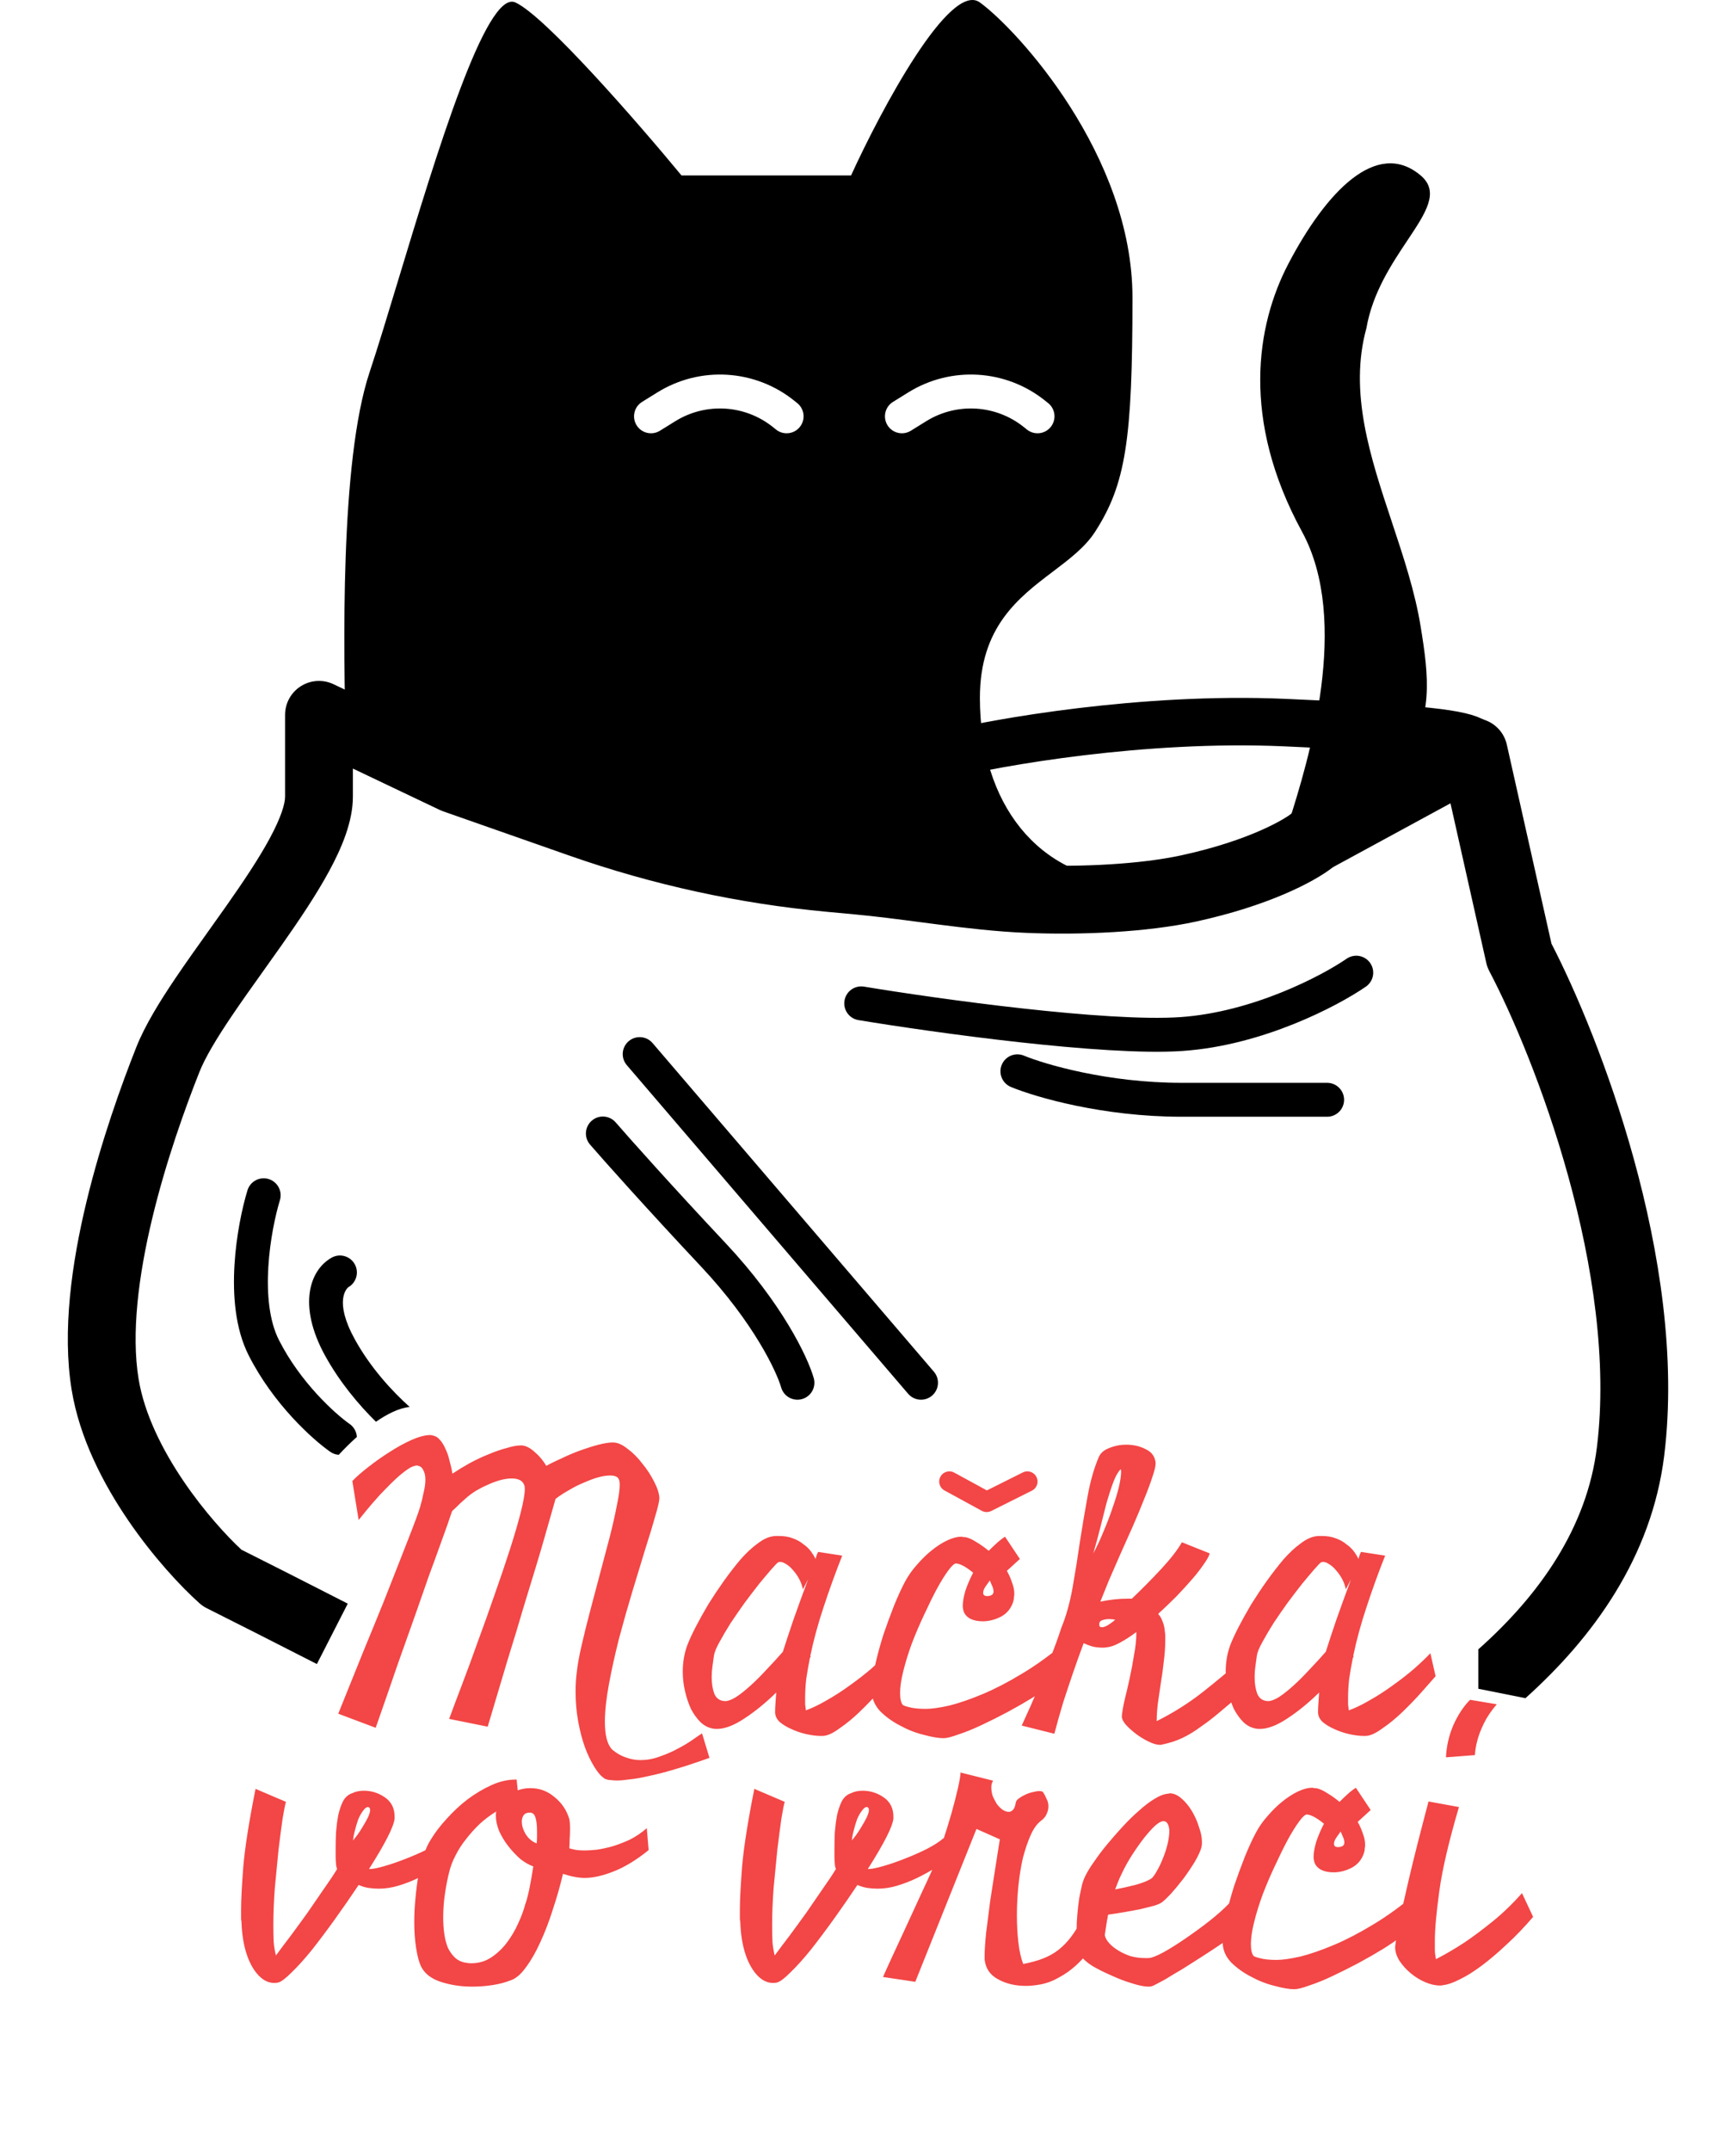 <svg width="256" height="317" viewBox="0 0 256 317" fill="none" xmlns="http://www.w3.org/2000/svg">
<path fill-rule="evenodd" clip-rule="evenodd" d="M54.5 54.861C50.1 68.061 50.667 96 51 109.5L87.5 121.361L172.5 134.5C212.5 116.5 211.9 107.161 209.5 92.361C208.664 87.206 206.955 82.063 205.251 76.937L205.251 76.937C202.062 67.345 198.893 57.81 201.5 48.361C202.41 43.127 205.226 38.909 207.534 35.45C210.297 31.309 212.334 28.259 209.5 25.861C203 20.361 195.5 28.361 190 38.861C185.24 47.949 183 61.861 192 78.361C199.2 91.561 193 112.028 190 121.361C184.5 128.694 178.2 130.4 167 130C153 129.5 144.5 118.361 144.5 102.861C144.5 92.398 150.195 88.087 155.281 84.237C157.73 82.383 160.037 80.636 161.5 78.361C166 71.361 167 64.861 167 43.861C167 22.861 150 4.361 144.5 0.361C140.1 -2.839 130 16.028 125.5 25.861H100.5C94.167 18.194 80.4 2.361 76 0.361C71.713 -1.588 64.388 22.589 58.761 41.161L58.761 41.161C57.169 46.416 55.713 51.222 54.5 54.861ZM113.995 62.957C109.861 59.638 104.083 59.288 99.579 62.083L97.318 63.485C96.145 64.213 94.603 63.852 93.876 62.679C93.148 61.506 93.509 59.965 94.682 59.237L96.943 57.834C103.249 53.921 111.338 54.412 117.126 59.059L117.565 59.411C118.642 60.276 118.814 61.849 117.949 62.926C117.085 64.003 115.511 64.175 114.435 63.31L113.995 62.957ZM136.579 62.083C141.083 59.288 146.861 59.638 150.995 62.957L151.435 63.31C152.511 64.175 154.085 64.003 154.949 62.926C155.814 61.849 155.642 60.276 154.565 59.411L154.126 59.059C148.338 54.412 140.249 53.921 133.943 57.834L131.682 59.237C130.509 59.965 130.148 61.506 130.876 62.679C131.604 63.852 133.145 64.213 134.318 63.485L136.579 62.083Z" fill="black"/>
<path d="M127 147.883C138.061 149.713 162.993 153.18 174.235 152.404C185.478 151.629 196.096 146.052 200 143.361M150.032 157.895C153.415 159.295 162.993 162.094 174.235 162.094C185.478 162.094 193.234 162.094 195.706 162.094" stroke="black" stroke-width="5" stroke-linecap="round" stroke-linejoin="round"/>
<path d="M139 111.361C147.131 109.365 168.582 105.599 189.342 106.497C210.101 107.395 215.597 108.114 217.5 109.361" stroke="black" stroke-width="7"/>
<path d="M104.621 259.086C102.689 259.779 100.975 260.344 99.481 260.781C98.022 261.219 96.746 261.547 95.652 261.766C94.559 262.021 93.629 262.185 92.863 262.258C92.098 262.367 91.478 262.422 91.004 262.422C90.639 262.422 90.348 262.404 90.129 262.367C89.947 262.367 89.783 262.349 89.637 262.312C89.491 262.276 89.363 262.24 89.254 262.203C88.707 261.875 88.178 261.292 87.668 260.453C87.158 259.651 86.684 258.667 86.246 257.5C85.845 256.37 85.517 255.112 85.262 253.727C85.007 252.305 84.879 250.828 84.879 249.297C84.879 248.349 84.934 247.438 85.043 246.562C85.152 245.469 85.389 244.138 85.754 242.57C86.118 240.966 86.538 239.271 87.012 237.484C87.486 235.661 87.978 233.802 88.488 231.906C88.999 230.01 89.473 228.224 89.91 226.547C90.348 224.833 90.694 223.302 90.949 221.953C91.241 220.604 91.387 219.565 91.387 218.836C91.387 218.435 91.332 218.143 91.223 217.961C91.04 217.633 90.621 217.469 89.965 217.469C89.454 217.469 88.871 217.56 88.215 217.742C87.559 217.924 86.866 218.18 86.137 218.508C85.408 218.799 84.678 219.164 83.949 219.602C83.22 220.003 82.546 220.44 81.926 220.914C81.634 221.971 81.087 223.885 80.285 226.656C79.957 227.823 79.538 229.245 79.027 230.922C78.517 232.599 77.915 234.568 77.223 236.828C76.566 239.089 75.783 241.677 74.871 244.594C73.996 247.51 73.012 250.81 71.918 254.492L66.231 253.344C66.741 251.958 67.379 250.263 68.144 248.258C68.91 246.253 69.694 244.12 70.496 241.859C71.335 239.599 72.155 237.302 72.957 234.969C73.796 232.599 74.543 230.393 75.199 228.352C75.856 226.31 76.384 224.505 76.785 222.938C77.186 221.37 77.387 220.221 77.387 219.492C77.387 219.201 77.368 219.018 77.332 218.945C77.186 218.544 76.949 218.271 76.621 218.125C76.293 217.979 75.91 217.906 75.473 217.906C74.926 217.906 74.324 217.997 73.668 218.18C73.048 218.362 72.428 218.599 71.809 218.891C71.225 219.146 70.66 219.438 70.113 219.766C69.603 220.094 69.202 220.385 68.91 220.641C68.618 220.896 68.272 221.206 67.871 221.57C67.507 221.935 67.106 222.318 66.668 222.719C66.34 223.74 65.702 225.544 64.754 228.133C64.353 229.263 63.861 230.612 63.277 232.18C62.73 233.747 62.074 235.625 61.309 237.812C60.543 239.964 59.668 242.424 58.684 245.195C57.736 247.966 56.642 251.12 55.402 254.656L49.879 252.578C51.301 249.078 52.559 245.961 53.652 243.227C54.783 240.492 55.767 238.086 56.605 236.008C57.444 233.893 58.155 232.089 58.738 230.594C59.322 229.099 59.814 227.841 60.215 226.82C61.163 224.414 61.746 222.828 61.965 222.062C62.147 221.443 62.311 220.768 62.457 220.039C62.639 219.31 62.73 218.654 62.73 218.07C62.73 217.487 62.621 217.013 62.402 216.648C62.22 216.247 61.892 216.029 61.418 215.992C61.345 215.992 61.145 216.047 60.816 216.156C60.525 216.266 60.051 216.576 59.395 217.086C58.738 217.596 57.882 218.398 56.824 219.492C55.767 220.549 54.454 222.062 52.887 224.031L51.957 218.289C52.504 217.706 53.27 217.031 54.254 216.266C55.275 215.464 56.332 214.716 57.426 214.023C58.556 213.294 59.65 212.693 60.707 212.219C61.801 211.745 62.712 211.508 63.441 211.508C63.587 211.508 63.77 211.544 63.988 211.617C64.316 211.69 64.626 211.909 64.918 212.273C65.21 212.602 65.465 213.021 65.684 213.531C65.939 214.042 66.139 214.625 66.285 215.281C66.467 215.901 66.613 216.539 66.723 217.195C67.488 216.685 68.327 216.174 69.238 215.664C70.186 215.154 71.116 214.716 72.027 214.352C72.975 213.951 73.868 213.641 74.707 213.422C75.546 213.167 76.238 213.039 76.785 213.039H77.004C77.624 213.112 78.243 213.44 78.863 214.023C79.519 214.57 80.085 215.245 80.559 216.047C81.215 215.682 81.999 215.299 82.91 214.898C83.822 214.461 84.733 214.078 85.644 213.75C86.556 213.422 87.431 213.148 88.269 212.93C89.108 212.711 89.801 212.602 90.348 212.602H90.402C91.059 212.602 91.769 212.911 92.535 213.531C93.337 214.115 94.066 214.844 94.723 215.719C95.415 216.557 95.999 217.451 96.473 218.398C96.947 219.31 97.202 220.112 97.238 220.805C97.238 221.206 97.038 222.081 96.637 223.43C96.272 224.742 95.78 226.365 95.16 228.297C94.577 230.193 93.939 232.289 93.246 234.586C92.553 236.883 91.897 239.198 91.277 241.531C90.694 243.828 90.202 246.052 89.801 248.203C89.4 250.354 89.199 252.214 89.199 253.781C89.199 255.786 89.564 257.154 90.293 257.883C90.949 258.43 91.624 258.812 92.316 259.031C93.009 259.286 93.72 259.414 94.449 259.414C95.434 259.414 96.4 259.232 97.348 258.867C98.296 258.539 99.171 258.156 99.973 257.719C100.811 257.281 101.54 256.844 102.16 256.406C102.78 255.969 103.236 255.659 103.527 255.477L104.621 259.086ZM106.973 250.719C107.374 250.719 107.902 250.518 108.559 250.117C109.215 249.68 109.926 249.115 110.691 248.422C111.457 247.729 112.241 246.945 113.043 246.07C113.882 245.195 114.684 244.32 115.449 243.445C115.85 242.169 116.361 240.62 116.98 238.797C117.637 236.938 118.366 234.932 119.168 232.781L118.402 234.258C118.293 233.711 118.111 233.201 117.855 232.727C117.6 232.253 117.309 231.833 116.98 231.469C116.652 231.068 116.306 230.758 115.941 230.539C115.613 230.32 115.322 230.211 115.066 230.211C114.884 230.211 114.757 230.247 114.684 230.32C114.538 230.43 114.21 230.776 113.699 231.359C113.225 231.906 112.642 232.599 111.949 233.438C111.293 234.276 110.582 235.206 109.816 236.227C109.087 237.247 108.395 238.25 107.738 239.234C107.118 240.219 106.572 241.148 106.098 242.023C105.624 242.862 105.35 243.536 105.277 244.047C105.204 244.557 105.132 245.086 105.059 245.633C104.986 246.143 104.949 246.654 104.949 247.164C104.949 248.112 105.077 248.932 105.332 249.625C105.624 250.318 106.134 250.682 106.863 250.719H106.973ZM131.637 247.055C131.163 247.602 130.488 248.367 129.613 249.352C128.738 250.336 127.79 251.32 126.77 252.305C125.785 253.253 124.783 254.073 123.762 254.766C122.777 255.495 121.939 255.859 121.246 255.859H121.137C120.444 255.859 119.697 255.768 118.895 255.586C118.092 255.404 117.345 255.148 116.652 254.82C115.996 254.529 115.431 254.182 114.957 253.781C114.52 253.344 114.301 252.87 114.301 252.359V252.305C114.301 251.94 114.319 251.521 114.355 251.047C114.392 250.536 114.428 250.008 114.465 249.461C112.897 250.992 111.329 252.268 109.762 253.289C108.23 254.31 106.882 254.82 105.715 254.82C105.423 254.82 105.223 254.802 105.113 254.766C104.457 254.656 103.855 254.346 103.309 253.836C102.762 253.289 102.288 252.633 101.887 251.867C101.522 251.065 101.23 250.19 101.012 249.242C100.793 248.294 100.684 247.346 100.684 246.398C100.684 245.013 100.902 243.719 101.34 242.516C101.632 241.75 102.051 240.839 102.598 239.781C103.145 238.724 103.764 237.612 104.457 236.445C105.186 235.279 105.952 234.13 106.754 233C107.592 231.833 108.413 230.776 109.215 229.828C110.053 228.88 110.874 228.115 111.676 227.531C112.478 226.911 113.225 226.547 113.918 226.438C114.1 226.401 114.264 226.383 114.41 226.383C114.556 226.383 114.702 226.383 114.848 226.383C115.613 226.383 116.288 226.492 116.871 226.711C117.491 226.93 118.02 227.221 118.457 227.586C118.931 227.914 119.314 228.279 119.605 228.68C119.897 229.081 120.116 229.445 120.262 229.773C120.371 229.336 120.499 228.99 120.645 228.734L124.199 229.281C123.215 231.76 122.303 234.276 121.465 236.828C120.626 239.344 119.97 241.75 119.496 244.047L119.551 244.211L119.441 244.32C119.223 245.414 119.04 246.453 118.895 247.438C118.785 248.422 118.73 249.333 118.73 250.172C118.73 250.573 118.73 250.919 118.73 251.211C118.767 251.503 118.803 251.794 118.84 252.086C119.751 251.758 120.772 251.266 121.902 250.609C123.069 249.953 124.199 249.224 125.293 248.422C126.423 247.62 127.48 246.799 128.465 245.961C129.449 245.086 130.251 244.32 130.871 243.664L131.637 247.055ZM145.965 232.945C145.892 233.055 145.71 233.31 145.418 233.711C145.126 234.112 144.98 234.458 144.98 234.75C144.98 235.078 145.181 235.242 145.582 235.242H145.637C146.22 235.206 146.512 234.987 146.512 234.586C146.512 234.294 146.439 234.003 146.293 233.711C146.147 233.383 146.038 233.128 145.965 232.945ZM157.012 246.453C156.72 246.891 156.137 247.456 155.262 248.148C154.423 248.805 153.421 249.497 152.254 250.227C151.124 250.919 149.884 251.63 148.535 252.359C147.223 253.052 145.947 253.69 144.707 254.273C143.467 254.857 142.337 255.312 141.316 255.641C140.332 256.005 139.603 256.188 139.129 256.188C138.4 256.188 137.434 256.023 136.23 255.695C135.027 255.404 133.861 254.948 132.73 254.328C131.6 253.745 130.616 253.034 129.777 252.195C128.975 251.32 128.574 250.354 128.574 249.297V249.188C128.611 248.094 128.775 246.818 129.066 245.359C129.395 243.901 129.796 242.424 130.27 240.93C130.78 239.435 131.309 237.995 131.855 236.609C132.439 235.188 132.986 234.003 133.496 233.055C133.97 232.18 134.553 231.359 135.246 230.594C135.939 229.792 136.65 229.099 137.379 228.516C138.145 227.896 138.91 227.404 139.676 227.039C140.441 226.674 141.152 226.492 141.809 226.492C141.882 226.492 141.954 226.51 142.027 226.547C142.137 226.547 142.228 226.547 142.301 226.547C142.775 226.62 143.322 226.857 143.941 227.258C144.561 227.622 145.181 228.06 145.801 228.57C146.202 228.169 146.603 227.786 147.004 227.422C147.405 227.057 147.806 226.747 148.207 226.492L150.395 229.773L148.48 231.523C148.809 232.107 149.064 232.69 149.246 233.273C149.465 233.82 149.574 234.367 149.574 234.914C149.574 235.096 149.556 235.26 149.52 235.406C149.52 235.552 149.501 235.716 149.465 235.898C149.173 236.956 148.572 237.74 147.66 238.25C146.749 238.724 145.837 238.961 144.926 238.961C144.197 238.961 143.577 238.833 143.066 238.578C142.556 238.286 142.228 237.904 142.082 237.43C142.009 237.138 141.973 236.901 141.973 236.719C141.973 236.099 142.1 235.352 142.355 234.477C142.647 233.602 143.03 232.708 143.504 231.797C143.066 231.432 142.629 231.122 142.191 230.867C141.754 230.612 141.353 230.466 140.988 230.43C140.733 230.43 140.35 230.776 139.84 231.469C139.329 232.161 138.764 233.073 138.145 234.203C137.561 235.297 136.941 236.555 136.285 237.977C135.629 239.362 135.027 240.766 134.48 242.188C133.97 243.573 133.551 244.922 133.223 246.234C132.895 247.51 132.73 248.604 132.73 249.516C132.73 250.427 132.876 251.029 133.168 251.32C133.387 251.43 133.66 251.521 133.988 251.594C134.608 251.776 135.447 251.867 136.504 251.867C137.379 251.867 138.546 251.703 140.004 251.375C141.462 251.01 143.103 250.445 144.926 249.68C146.749 248.914 148.681 247.911 150.723 246.672C152.801 245.432 154.915 243.901 157.066 242.078L157.012 246.453ZM162.098 239.453C162.098 239.708 162.225 239.836 162.48 239.836C162.736 239.836 163.046 239.727 163.41 239.508C163.811 239.253 164.158 238.997 164.449 238.742C164.23 238.669 163.921 238.633 163.52 238.633C163.191 238.633 162.863 238.688 162.535 238.797C162.243 238.906 162.098 239.107 162.098 239.398V239.453ZM165.27 216.539C164.868 216.94 164.504 217.578 164.176 218.453C163.848 219.328 163.52 220.331 163.191 221.461C162.9 222.591 162.59 223.812 162.262 225.125C161.934 226.438 161.587 227.714 161.223 228.953C161.77 227.932 162.28 226.839 162.754 225.672C163.264 224.469 163.702 223.32 164.066 222.227C164.467 221.096 164.777 220.076 164.996 219.164C165.215 218.216 165.324 217.469 165.324 216.922C165.324 216.74 165.306 216.612 165.27 216.539ZM183.262 249.516C182.022 250.536 180.91 251.466 179.926 252.305C178.941 253.143 177.993 253.872 177.082 254.492C176.207 255.148 175.314 255.695 174.402 256.133C173.491 256.57 172.488 256.898 171.395 257.117C171.322 257.154 171.212 257.172 171.066 257.172C170.592 257.172 170.027 257.008 169.371 256.68C168.751 256.388 168.15 256.023 167.566 255.586C166.983 255.148 166.473 254.693 166.035 254.219C165.634 253.745 165.434 253.344 165.434 253.016V252.961C165.47 252.414 165.598 251.648 165.816 250.664C166.072 249.643 166.327 248.549 166.582 247.383C166.837 246.216 167.056 245.049 167.238 243.883C167.457 242.716 167.566 241.714 167.566 240.875V240.547C166.691 241.203 165.871 241.732 165.105 242.133C164.376 242.534 163.738 242.753 163.191 242.789C163.082 242.826 162.9 242.844 162.645 242.844C162.098 242.844 161.587 242.789 161.113 242.68C160.639 242.534 160.202 242.37 159.801 242.188C159.254 243.646 158.725 245.122 158.215 246.617C157.777 247.893 157.303 249.315 156.793 250.883C156.319 252.451 155.882 254 155.48 255.531L150.668 254.328C151.543 252.432 152.345 250.628 153.074 248.914C153.803 247.164 154.423 245.615 154.934 244.266C155.553 242.698 156.082 241.24 156.52 239.891C157.212 238.214 157.759 236.263 158.16 234.039C158.561 231.779 158.926 229.5 159.254 227.203C159.618 224.87 160.001 222.609 160.402 220.422C160.803 218.234 161.35 216.339 162.043 214.734C162.298 214.151 162.809 213.714 163.574 213.422C164.376 213.094 165.215 212.93 166.09 212.93C167.147 212.93 168.095 213.148 168.934 213.586C169.809 213.987 170.301 214.643 170.41 215.555V215.719C170.41 216.12 170.246 216.794 169.918 217.742C169.626 218.654 169.225 219.729 168.715 220.969C168.241 222.172 167.694 223.484 167.074 224.906C166.454 226.292 165.835 227.677 165.215 229.062C164.632 230.411 164.066 231.706 163.52 232.945C163.009 234.185 162.59 235.224 162.262 236.062C163.647 235.771 164.978 235.625 166.254 235.625H166.91C168.478 234.13 169.936 232.654 171.285 231.195C172.634 229.737 173.637 228.443 174.293 227.312L178.395 228.953C178.285 229.354 177.993 229.883 177.52 230.539C177.082 231.195 176.517 231.924 175.824 232.727C175.132 233.529 174.348 234.385 173.473 235.297C172.598 236.172 171.704 237.029 170.793 237.867C171.085 238.195 171.303 238.578 171.449 239.016C171.632 239.453 171.741 239.945 171.777 240.492C171.814 240.674 171.832 240.893 171.832 241.148C171.832 241.367 171.832 241.586 171.832 241.805C171.832 242.789 171.759 243.828 171.613 244.922C171.504 245.979 171.358 247.036 171.176 248.094C171.03 249.151 170.884 250.154 170.738 251.102C170.629 252.049 170.574 252.87 170.574 253.562V253.672C173.053 252.432 175.332 250.992 177.41 249.352C179.488 247.711 181.348 246.161 182.988 244.703L183.262 249.516ZM187.035 250.719C187.436 250.719 187.965 250.518 188.621 250.117C189.277 249.68 189.988 249.115 190.754 248.422C191.52 247.729 192.303 246.945 193.105 246.07C193.944 245.195 194.746 244.32 195.512 243.445C195.913 242.169 196.423 240.62 197.043 238.797C197.699 236.938 198.428 234.932 199.23 232.781L198.465 234.258C198.355 233.711 198.173 233.201 197.918 232.727C197.663 232.253 197.371 231.833 197.043 231.469C196.715 231.068 196.368 230.758 196.004 230.539C195.676 230.32 195.384 230.211 195.129 230.211C194.947 230.211 194.819 230.247 194.746 230.32C194.6 230.43 194.272 230.776 193.762 231.359C193.288 231.906 192.704 232.599 192.012 233.438C191.355 234.276 190.645 235.206 189.879 236.227C189.15 237.247 188.457 238.25 187.801 239.234C187.181 240.219 186.634 241.148 186.16 242.023C185.686 242.862 185.413 243.536 185.34 244.047C185.267 244.557 185.194 245.086 185.121 245.633C185.048 246.143 185.012 246.654 185.012 247.164C185.012 248.112 185.139 248.932 185.395 249.625C185.686 250.318 186.197 250.682 186.926 250.719H187.035ZM211.699 247.055C211.225 247.602 210.551 248.367 209.676 249.352C208.801 250.336 207.853 251.32 206.832 252.305C205.848 253.253 204.845 254.073 203.824 254.766C202.84 255.495 202.001 255.859 201.309 255.859H201.199C200.507 255.859 199.759 255.768 198.957 255.586C198.155 255.404 197.408 255.148 196.715 254.82C196.059 254.529 195.493 254.182 195.02 253.781C194.582 253.344 194.363 252.87 194.363 252.359V252.305C194.363 251.94 194.382 251.521 194.418 251.047C194.454 250.536 194.491 250.008 194.527 249.461C192.96 250.992 191.392 252.268 189.824 253.289C188.293 254.31 186.944 254.82 185.777 254.82C185.486 254.82 185.285 254.802 185.176 254.766C184.52 254.656 183.918 254.346 183.371 253.836C182.824 253.289 182.35 252.633 181.949 251.867C181.585 251.065 181.293 250.19 181.074 249.242C180.855 248.294 180.746 247.346 180.746 246.398C180.746 245.013 180.965 243.719 181.402 242.516C181.694 241.75 182.113 240.839 182.66 239.781C183.207 238.724 183.827 237.612 184.52 236.445C185.249 235.279 186.014 234.13 186.816 233C187.655 231.833 188.475 230.776 189.277 229.828C190.116 228.88 190.936 228.115 191.738 227.531C192.54 226.911 193.288 226.547 193.98 226.438C194.163 226.401 194.327 226.383 194.473 226.383C194.618 226.383 194.764 226.383 194.91 226.383C195.676 226.383 196.35 226.492 196.934 226.711C197.553 226.93 198.082 227.221 198.52 227.586C198.993 227.914 199.376 228.279 199.668 228.68C199.96 229.081 200.178 229.445 200.324 229.773C200.434 229.336 200.561 228.99 200.707 228.734L204.262 229.281C203.277 231.76 202.366 234.276 201.527 236.828C200.689 239.344 200.033 241.75 199.559 244.047L199.613 244.211L199.504 244.32C199.285 245.414 199.103 246.453 198.957 247.438C198.848 248.422 198.793 249.333 198.793 250.172C198.793 250.573 198.793 250.919 198.793 251.211C198.829 251.503 198.866 251.794 198.902 252.086C199.814 251.758 200.835 251.266 201.965 250.609C203.132 249.953 204.262 249.224 205.355 248.422C206.486 247.62 207.543 246.799 208.527 245.961C209.512 245.086 210.314 244.32 210.934 243.664L211.699 247.055ZM52.066 271.258C52.176 271.112 52.376 270.857 52.668 270.492C52.96 270.091 53.233 269.672 53.488 269.234C53.78 268.76 54.035 268.305 54.254 267.867C54.473 267.393 54.582 267.029 54.582 266.773C54.582 266.591 54.527 266.464 54.418 266.391C54.382 266.354 54.327 266.336 54.254 266.336C54.035 266.336 53.798 266.518 53.543 266.883C53.288 267.211 53.051 267.63 52.832 268.141C52.65 268.651 52.486 269.198 52.34 269.781C52.194 270.328 52.103 270.82 52.066 271.258ZM66.723 273.883C65.921 274.357 65.082 274.867 64.207 275.414C63.368 275.924 62.493 276.398 61.582 276.836C60.671 277.273 59.723 277.638 58.738 277.93C57.79 278.221 56.824 278.367 55.84 278.367C55.366 278.367 54.874 278.331 54.363 278.258C53.889 278.185 53.397 278.039 52.887 277.82C51.793 279.461 50.645 281.12 49.441 282.797C48.238 284.474 47.09 286.005 45.996 287.391C44.902 288.74 43.9 289.852 42.988 290.727C42.113 291.602 41.457 292.094 41.02 292.203C40.874 292.24 40.673 292.258 40.418 292.258C39.762 292.258 39.142 292.021 38.559 291.547C38.012 291.109 37.52 290.49 37.082 289.688C36.645 288.885 36.298 287.938 36.043 286.844C35.788 285.714 35.642 284.492 35.605 283.18C35.569 283.07 35.551 282.924 35.551 282.742V281.375C35.551 280.062 35.66 277.966 35.879 275.086C36.134 272.206 36.736 268.396 37.684 263.656L42.168 265.57C42.059 265.898 41.895 266.719 41.676 268.031C41.493 269.307 41.293 270.839 41.074 272.625C40.892 274.411 40.71 276.289 40.527 278.258C40.382 280.227 40.309 282.049 40.309 283.727C40.309 284.674 40.327 285.531 40.363 286.297C40.436 287.026 40.546 287.664 40.691 288.211C41.275 287.409 41.986 286.461 42.824 285.367C43.663 284.237 44.501 283.089 45.34 281.922C46.178 280.719 46.98 279.552 47.746 278.422C48.548 277.292 49.204 276.307 49.715 275.469C49.605 275.214 49.551 274.94 49.551 274.648C49.514 274.357 49.496 274.029 49.496 273.664C49.496 273.299 49.496 272.917 49.496 272.516C49.496 271.75 49.514 270.93 49.551 270.055C49.624 269.18 49.733 268.341 49.879 267.539C50.061 266.737 50.298 266.044 50.59 265.461C50.918 264.878 51.355 264.495 51.902 264.312C52.413 264.057 52.996 263.93 53.652 263.93C54.783 263.93 55.822 264.258 56.77 264.914C57.717 265.57 58.191 266.518 58.191 267.758V268.031C58.082 269.198 56.824 271.677 54.418 275.469H54.527C55.001 275.469 55.73 275.323 56.715 275.031C57.736 274.74 58.793 274.375 59.887 273.938C61.017 273.5 62.092 273.026 63.113 272.516C64.171 271.969 64.991 271.44 65.574 270.93L66.723 273.883ZM68.856 289.305C69.001 289.341 69.22 289.359 69.512 289.359C70.606 289.359 71.59 289.068 72.465 288.484C73.34 287.901 74.106 287.172 74.762 286.297C75.418 285.422 75.965 284.492 76.402 283.508C76.876 282.487 77.223 281.557 77.441 280.719C77.624 280.245 77.824 279.497 78.043 278.477C78.262 277.419 78.462 276.289 78.644 275.086C78.025 274.867 77.387 274.503 76.731 273.992C76.111 273.445 75.527 272.826 74.981 272.133C74.434 271.44 73.978 270.693 73.613 269.891C73.285 269.089 73.121 268.323 73.121 267.594C73.121 267.339 73.139 267.138 73.176 266.992C72.337 267.503 71.535 268.104 70.769 268.797C70.04 269.49 69.366 270.237 68.746 271.039C68.126 271.805 67.598 272.625 67.16 273.5C66.723 274.339 66.413 275.159 66.231 275.961C66.012 276.799 65.811 277.82 65.629 279.023C65.447 280.19 65.356 281.393 65.356 282.633C65.356 283.471 65.41 284.273 65.519 285.039C65.629 285.805 65.811 286.497 66.066 287.117C66.358 287.701 66.723 288.193 67.16 288.594C67.634 288.995 68.199 289.232 68.856 289.305ZM78.098 267.156C77.697 267.156 77.405 267.284 77.223 267.539C77.04 267.794 76.949 268.104 76.949 268.469C76.949 269.089 77.15 269.727 77.551 270.383C77.952 271.003 78.481 271.44 79.137 271.695C79.173 271.367 79.191 271.057 79.191 270.766C79.191 270.474 79.191 270.182 79.191 269.891C79.191 269.052 79.118 268.396 78.973 267.922C78.827 267.411 78.553 267.156 78.152 267.156H78.098ZM95.652 272.68C93.902 274.102 92.207 275.141 90.566 275.797C88.926 276.453 87.486 276.781 86.246 276.781C85.298 276.781 84.223 276.581 83.019 276.18C82.618 277.893 82.126 279.625 81.543 281.375C80.996 283.125 80.376 284.747 79.684 286.242C79.027 287.701 78.316 288.94 77.551 289.961C76.822 290.982 76.074 291.62 75.309 291.875C74.47 292.203 73.559 292.44 72.574 292.586C71.59 292.732 70.606 292.805 69.621 292.805C67.981 292.805 66.431 292.568 64.973 292.094C63.551 291.62 62.585 290.854 62.074 289.797C61.783 289.177 61.546 288.284 61.363 287.117C61.181 285.951 61.09 284.674 61.09 283.289C61.09 282.195 61.145 281.065 61.254 279.898C61.363 278.695 61.509 277.547 61.691 276.453C61.91 275.359 62.165 274.357 62.457 273.445C62.785 272.497 63.15 271.714 63.551 271.094C64.171 270.073 64.954 269.052 65.902 268.031C66.85 266.974 67.871 266.026 68.965 265.188C70.095 264.349 71.262 263.656 72.465 263.109C73.668 262.562 74.853 262.289 76.019 262.289H76.184L76.348 263.875C76.931 263.656 77.551 263.547 78.207 263.547C79.556 263.547 80.741 263.984 81.762 264.859C82.819 265.698 83.548 266.773 83.949 268.086C84.022 268.378 84.059 268.87 84.059 269.562C84.059 270.073 84.04 270.602 84.004 271.148C84.004 271.695 83.986 272.115 83.949 272.406C84.132 272.479 84.332 272.534 84.551 272.57C84.915 272.68 85.481 272.734 86.246 272.734C86.72 272.734 87.303 272.698 87.996 272.625C88.725 272.516 89.491 272.352 90.293 272.133C91.132 271.878 91.988 271.549 92.863 271.148C93.738 270.711 94.577 270.146 95.379 269.453L95.652 272.68ZM125.621 271.258C125.73 271.112 125.931 270.857 126.223 270.492C126.514 270.091 126.788 269.672 127.043 269.234C127.335 268.76 127.59 268.305 127.809 267.867C128.027 267.393 128.137 267.029 128.137 266.773C128.137 266.591 128.082 266.464 127.973 266.391C127.936 266.354 127.882 266.336 127.809 266.336C127.59 266.336 127.353 266.518 127.098 266.883C126.842 267.211 126.605 267.63 126.387 268.141C126.204 268.651 126.04 269.198 125.895 269.781C125.749 270.328 125.658 270.82 125.621 271.258ZM140.277 273.883C139.475 274.357 138.637 274.867 137.762 275.414C136.923 275.924 136.048 276.398 135.137 276.836C134.225 277.273 133.277 277.638 132.293 277.93C131.345 278.221 130.379 278.367 129.395 278.367C128.921 278.367 128.428 278.331 127.918 278.258C127.444 278.185 126.952 278.039 126.441 277.82C125.348 279.461 124.199 281.12 122.996 282.797C121.793 284.474 120.645 286.005 119.551 287.391C118.457 288.74 117.454 289.852 116.543 290.727C115.668 291.602 115.012 292.094 114.574 292.203C114.428 292.24 114.228 292.258 113.973 292.258C113.316 292.258 112.697 292.021 112.113 291.547C111.566 291.109 111.074 290.49 110.637 289.688C110.199 288.885 109.853 287.938 109.598 286.844C109.342 285.714 109.197 284.492 109.16 283.18C109.124 283.07 109.105 282.924 109.105 282.742V281.375C109.105 280.062 109.215 277.966 109.434 275.086C109.689 272.206 110.29 268.396 111.238 263.656L115.723 265.57C115.613 265.898 115.449 266.719 115.23 268.031C115.048 269.307 114.848 270.839 114.629 272.625C114.447 274.411 114.264 276.289 114.082 278.258C113.936 280.227 113.863 282.049 113.863 283.727C113.863 284.674 113.882 285.531 113.918 286.297C113.991 287.026 114.1 287.664 114.246 288.211C114.829 287.409 115.54 286.461 116.379 285.367C117.217 284.237 118.056 283.089 118.895 281.922C119.733 280.719 120.535 279.552 121.301 278.422C122.103 277.292 122.759 276.307 123.27 275.469C123.16 275.214 123.105 274.94 123.105 274.648C123.069 274.357 123.051 274.029 123.051 273.664C123.051 273.299 123.051 272.917 123.051 272.516C123.051 271.75 123.069 270.93 123.105 270.055C123.178 269.18 123.288 268.341 123.434 267.539C123.616 266.737 123.853 266.044 124.145 265.461C124.473 264.878 124.91 264.495 125.457 264.312C125.967 264.057 126.551 263.93 127.207 263.93C128.337 263.93 129.376 264.258 130.324 264.914C131.272 265.57 131.746 266.518 131.746 267.758V268.031C131.637 269.198 130.379 271.677 127.973 275.469H128.082C128.556 275.469 129.285 275.323 130.27 275.031C131.29 274.74 132.348 274.375 133.441 273.938C134.572 273.5 135.647 273.026 136.668 272.516C137.725 271.969 138.546 271.44 139.129 270.93L140.277 273.883ZM162.098 285.258C161.697 286.023 161.204 286.789 160.621 287.555C160.038 288.32 159.363 289.049 158.598 289.742C157.868 290.398 157.066 290.964 156.191 291.438C155.316 291.948 154.405 292.294 153.457 292.477C153.056 292.549 152.673 292.604 152.309 292.641C151.98 292.677 151.634 292.695 151.27 292.695C149.702 292.695 148.335 292.367 147.168 291.711C146.001 291.091 145.345 290.125 145.199 288.812V288.266C145.199 287.464 145.272 286.333 145.418 284.875C145.6 283.38 145.801 281.812 146.02 280.172C146.275 278.495 146.53 276.854 146.785 275.25C147.04 273.609 147.259 272.224 147.441 271.094L143.996 269.562L134.973 292.094L130.215 291.383C130.434 290.872 130.853 289.943 131.473 288.594C132.092 287.245 132.785 285.75 133.551 284.109C134.316 282.469 135.064 280.846 135.793 279.242C136.559 277.602 137.178 276.253 137.652 275.195C138.053 274.211 138.491 273.008 138.965 271.586C139.439 270.164 139.876 268.76 140.277 267.375C140.678 265.953 141.007 264.677 141.262 263.547C141.517 262.417 141.645 261.651 141.645 261.25L146.457 262.453C146.348 262.599 146.275 262.763 146.238 262.945C146.202 263.091 146.184 263.255 146.184 263.438C146.184 263.875 146.257 264.312 146.402 264.75C146.585 265.151 146.785 265.534 147.004 265.898C147.259 266.227 147.533 266.5 147.824 266.719C148.152 266.938 148.462 267.047 148.754 267.047C148.973 267.047 149.173 266.956 149.355 266.773C149.574 266.555 149.72 266.19 149.793 265.68C149.829 265.461 149.975 265.26 150.23 265.078C150.522 264.859 150.832 264.677 151.16 264.531C151.525 264.349 151.889 264.221 152.254 264.148C152.655 264.039 152.983 263.984 153.238 263.984C153.603 263.984 153.803 264.057 153.84 264.203C154.022 264.458 154.186 264.768 154.332 265.133C154.514 265.461 154.605 265.826 154.605 266.227C154.605 266.628 154.514 267.01 154.332 267.375C154.186 267.74 153.913 268.068 153.512 268.359C152.928 268.797 152.418 269.508 151.98 270.492C151.543 271.477 151.16 272.607 150.832 273.883C150.54 275.159 150.322 276.526 150.176 277.984C150.03 279.443 149.957 280.883 149.957 282.305C149.957 283.69 150.03 285.021 150.176 286.297C150.322 287.573 150.559 288.63 150.887 289.469C152.017 289.25 153.001 288.977 153.84 288.648C154.678 288.32 155.426 287.901 156.082 287.391C156.775 286.844 157.395 286.206 157.941 285.477C158.525 284.711 159.09 283.781 159.637 282.688L162.098 285.258ZM171.559 268.414C171.267 268.414 170.866 268.633 170.355 269.07C169.882 269.508 169.353 270.091 168.77 270.82C168.223 271.513 167.639 272.333 167.02 273.281C166.4 274.229 165.853 275.214 165.379 276.234C165.197 276.599 165.033 276.964 164.887 277.328C164.741 277.693 164.595 278.076 164.449 278.477C165.397 278.294 166.382 278.076 167.402 277.82C168.46 277.529 169.243 277.219 169.754 276.891C170.009 276.708 170.283 276.344 170.574 275.797C170.902 275.25 171.194 274.648 171.449 273.992C171.741 273.299 171.978 272.589 172.16 271.859C172.342 271.094 172.434 270.438 172.434 269.891C172.434 269.49 172.361 269.143 172.215 268.852C172.069 268.56 171.85 268.414 171.559 268.414ZM183.699 284C183.043 284.474 182.277 285.021 181.402 285.641C180.527 286.224 179.598 286.844 178.613 287.5C177.665 288.12 176.699 288.74 175.715 289.359C174.767 289.979 173.874 290.526 173.035 291C172.233 291.51 171.54 291.911 170.957 292.203C170.374 292.531 169.991 292.714 169.809 292.75C169.699 292.786 169.553 292.805 169.371 292.805C168.751 292.805 167.931 292.641 166.91 292.312C165.926 292.021 164.923 291.638 163.902 291.164C162.882 290.727 161.934 290.253 161.059 289.742C160.22 289.195 159.655 288.685 159.363 288.211C159.145 287.81 158.98 287.299 158.871 286.68C158.798 286.023 158.762 285.276 158.762 284.438C158.762 283.708 158.798 282.943 158.871 282.141C158.944 281.302 159.035 280.518 159.145 279.789C159.29 279.023 159.436 278.331 159.582 277.711C159.764 277.091 159.965 276.599 160.184 276.234C160.439 275.724 160.84 275.086 161.387 274.32C161.934 273.518 162.553 272.698 163.246 271.859C163.975 270.984 164.741 270.109 165.543 269.234C166.345 268.359 167.147 267.576 167.949 266.883C168.751 266.154 169.517 265.57 170.246 265.133C171.012 264.659 171.686 264.404 172.27 264.367C172.306 264.367 172.324 264.367 172.324 264.367C172.361 264.331 172.415 264.312 172.488 264.312C173.072 264.312 173.655 264.568 174.238 265.078C174.822 265.589 175.332 266.208 175.77 266.938C176.207 267.667 176.553 268.451 176.809 269.289C177.1 270.091 177.246 270.82 177.246 271.477C177.246 271.805 177.228 272.042 177.191 272.188C177.046 272.771 176.717 273.5 176.207 274.375C175.697 275.214 175.132 276.052 174.512 276.891C173.892 277.693 173.29 278.422 172.707 279.078C172.124 279.698 171.686 280.117 171.395 280.336C171.176 280.518 170.775 280.701 170.191 280.883C169.645 281.029 168.988 281.193 168.223 281.375C167.493 281.521 166.71 281.667 165.871 281.812C165.033 281.958 164.212 282.086 163.41 282.195C163.264 282.924 163.155 283.562 163.082 284.109C163.009 284.62 162.954 284.984 162.918 285.203C162.991 285.604 163.21 286.005 163.574 286.406C163.939 286.807 164.395 287.172 164.941 287.5C165.488 287.828 166.09 288.102 166.746 288.32C167.439 288.503 168.132 288.594 168.824 288.594C168.97 288.594 169.116 288.594 169.262 288.594C169.444 288.594 169.608 288.576 169.754 288.539C170.41 288.357 171.285 287.938 172.379 287.281C173.473 286.625 174.603 285.878 175.77 285.039C176.973 284.201 178.103 283.344 179.16 282.469C180.254 281.557 181.092 280.755 181.676 280.062L183.699 284ZM197.699 269.945C197.626 270.055 197.444 270.31 197.152 270.711C196.861 271.112 196.715 271.458 196.715 271.75C196.715 272.078 196.915 272.242 197.316 272.242H197.371C197.954 272.206 198.246 271.987 198.246 271.586C198.246 271.294 198.173 271.003 198.027 270.711C197.882 270.383 197.772 270.128 197.699 269.945ZM208.746 283.453C208.454 283.891 207.871 284.456 206.996 285.148C206.158 285.805 205.155 286.497 203.988 287.227C202.858 287.919 201.618 288.63 200.27 289.359C198.957 290.052 197.681 290.69 196.441 291.273C195.202 291.857 194.072 292.312 193.051 292.641C192.066 293.005 191.337 293.188 190.863 293.188C190.134 293.188 189.168 293.023 187.965 292.695C186.762 292.404 185.595 291.948 184.465 291.328C183.335 290.745 182.35 290.034 181.512 289.195C180.71 288.32 180.309 287.354 180.309 286.297V286.188C180.345 285.094 180.509 283.818 180.801 282.359C181.129 280.901 181.53 279.424 182.004 277.93C182.514 276.435 183.043 274.995 183.59 273.609C184.173 272.188 184.72 271.003 185.23 270.055C185.704 269.18 186.288 268.359 186.98 267.594C187.673 266.792 188.384 266.099 189.113 265.516C189.879 264.896 190.645 264.404 191.41 264.039C192.176 263.674 192.887 263.492 193.543 263.492C193.616 263.492 193.689 263.51 193.762 263.547C193.871 263.547 193.962 263.547 194.035 263.547C194.509 263.62 195.056 263.857 195.676 264.258C196.296 264.622 196.915 265.06 197.535 265.57C197.936 265.169 198.337 264.786 198.738 264.422C199.139 264.057 199.54 263.747 199.941 263.492L202.129 266.773L200.215 268.523C200.543 269.107 200.798 269.69 200.98 270.273C201.199 270.82 201.309 271.367 201.309 271.914C201.309 272.096 201.29 272.26 201.254 272.406C201.254 272.552 201.236 272.716 201.199 272.898C200.908 273.956 200.306 274.74 199.395 275.25C198.483 275.724 197.572 275.961 196.66 275.961C195.931 275.961 195.311 275.833 194.801 275.578C194.29 275.286 193.962 274.904 193.816 274.43C193.743 274.138 193.707 273.901 193.707 273.719C193.707 273.099 193.835 272.352 194.09 271.477C194.382 270.602 194.764 269.708 195.238 268.797C194.801 268.432 194.363 268.122 193.926 267.867C193.488 267.612 193.087 267.466 192.723 267.43C192.467 267.43 192.085 267.776 191.574 268.469C191.064 269.161 190.499 270.073 189.879 271.203C189.296 272.297 188.676 273.555 188.02 274.977C187.363 276.362 186.762 277.766 186.215 279.188C185.704 280.573 185.285 281.922 184.957 283.234C184.629 284.51 184.465 285.604 184.465 286.516C184.465 287.427 184.611 288.029 184.902 288.32C185.121 288.43 185.395 288.521 185.723 288.594C186.342 288.776 187.181 288.867 188.238 288.867C189.113 288.867 190.28 288.703 191.738 288.375C193.197 288.01 194.837 287.445 196.66 286.68C198.483 285.914 200.415 284.911 202.457 283.672C204.535 282.432 206.65 280.901 208.801 279.078L208.746 283.453ZM220.723 251.188C219.884 252.172 219.246 253.12 218.809 254.031C218.371 254.943 218.061 255.745 217.879 256.438C217.66 257.24 217.533 257.987 217.496 258.68L213.23 259.008C213.303 257.367 213.668 255.781 214.324 254.25C215.017 252.719 215.837 251.479 216.785 250.531L220.723 251.188ZM226.082 282.523C224.806 284.018 223.512 285.367 222.199 286.57C220.923 287.773 219.702 288.812 218.535 289.688C217.368 290.562 216.293 291.237 215.309 291.711C214.324 292.221 213.486 292.513 212.793 292.586C212.72 292.622 212.574 292.641 212.355 292.641C211.663 292.641 210.934 292.477 210.168 292.148C209.402 291.82 208.691 291.383 208.035 290.836C207.379 290.289 206.832 289.688 206.395 289.031C205.957 288.339 205.738 287.664 205.738 287.008V286.898C205.811 286.169 206.03 284.93 206.395 283.18C206.686 281.648 207.16 279.497 207.816 276.727C208.473 273.919 209.421 270.182 210.66 265.516L215.145 266.336C213.65 271.404 212.684 275.542 212.246 278.75C211.809 281.958 211.59 284.383 211.59 286.023C211.59 286.497 211.59 286.917 211.59 287.281C211.59 287.609 211.608 287.883 211.645 288.102C211.681 288.357 211.717 288.576 211.754 288.758C213.103 288.065 214.507 287.245 215.965 286.297C217.204 285.458 218.572 284.438 220.066 283.234C221.561 282.031 223.02 280.628 224.441 279.023L226.082 282.523Z" fill="#F34646"/>
<path d="M140 218.361L145.5 221.361L151.5 218.361" stroke="#F34646" stroke-width="3" stroke-linecap="round" stroke-linejoin="round"/>
<path fill-rule="evenodd" clip-rule="evenodd" d="M96.23 153.735C95.331 152.686 93.753 152.564 92.704 153.462C91.656 154.36 91.534 155.939 92.432 156.987L133.92 205.426C134.818 206.475 136.397 206.597 137.445 205.699C138.494 204.801 138.616 203.222 137.718 202.174L96.23 153.735ZM90.791 165.426C89.886 164.383 88.307 164.271 87.264 165.176C86.221 166.08 86.109 167.659 87.014 168.702C89.106 171.114 95.281 178.053 103.366 186.657C111.226 195.021 114.55 202.247 115.192 204.488C115.572 205.815 116.956 206.583 118.283 206.203C119.611 205.824 120.379 204.439 119.999 203.112C119.089 199.935 115.279 192.033 107.009 183.233C98.965 174.671 92.835 167.782 90.791 165.426ZM41.275 176.897C41.678 175.576 40.934 174.179 39.614 173.776C38.293 173.373 36.896 174.117 36.493 175.437C35.73 177.937 34.837 182.049 34.576 186.446C34.318 190.782 34.649 195.756 36.652 199.725C40.291 206.937 46.114 212.172 48.697 213.977C49.081 214.246 49.516 214.391 49.952 214.422C50.712 213.597 51.625 212.681 52.625 211.789C52.583 211.049 52.215 210.335 51.56 209.878C49.49 208.431 44.301 203.784 41.116 197.472C39.707 194.68 39.327 190.767 39.567 186.743C39.803 182.779 40.616 179.057 41.275 176.897ZM60.412 207.368C58.861 207.521 57.12 208.388 55.438 209.552C52.894 207.042 50.091 203.715 47.938 199.804C43.866 192.407 45.661 187.178 48.909 185.363C50.114 184.689 51.637 185.12 52.311 186.326C52.984 187.531 52.553 189.054 51.348 189.728C51.358 189.722 51.355 189.724 51.343 189.736C51.172 189.89 49.178 191.687 52.319 197.393C54.639 201.608 57.864 205.085 60.412 207.368Z" fill="black"/>
<path fill-rule="evenodd" clip-rule="evenodd" d="M49.187 100.846C47.637 100.109 45.819 100.217 44.368 101.133C42.917 102.05 42.038 103.645 42.038 105.361V105.366V105.371V105.376V105.381V105.387V105.392V105.397V105.403V105.408V105.414V105.42V105.425V105.431V105.437V105.443V105.449V105.455V105.461V105.467V105.474V105.48V105.486V105.493V105.499V105.506V105.512V105.519V105.526V105.533V105.539V105.546V105.553V105.56V105.568V105.575V105.582V105.589V105.597V105.604V105.612V105.619V105.627V105.635V105.643V105.65V105.658V105.666V105.674V105.683V105.691V105.699V105.707V105.716V105.724V105.733V105.741V105.75V105.759V105.767V105.776V105.785V105.794V105.803V105.812V105.821V105.831V105.84V105.849V105.859V105.868V105.878V105.888V105.897V105.907V105.917V105.927V105.937V105.947V105.957V105.967V105.977V105.988V105.998V106.009V106.019V106.03V106.04V106.051V106.062V106.073V106.084V106.095V106.106V106.117V106.128V106.139V106.151V106.162V106.174V106.185V106.197V106.208V106.22V106.232V106.244V106.256V106.268V106.28V106.292V106.304V106.317V106.329V106.341V106.354V106.366V106.379V106.392V106.405V106.417V106.43V106.443V106.456V106.47V106.483V106.496V106.509V106.523V106.536V106.55V106.564V106.577V106.591V106.605V106.619V106.633V106.647V106.661V106.675V106.689V106.704V106.718V106.733V106.747V106.762V106.776V106.791V106.806V106.821V106.836V106.851V106.866V106.881V106.896V106.912V106.927V106.943V106.958V106.974V106.989V107.005V107.021V107.037V107.053V107.069V107.085V107.101V107.118V107.134V107.15V107.167V107.183V107.2V107.217V107.233V107.25V107.267V107.284V107.301V107.318V107.336V107.353V107.37V107.388V107.405V107.423V107.44V107.458V107.476V107.494V107.512V107.53V107.548V107.566V107.584V107.602V107.621V107.639V107.658V107.676V107.695V107.714V107.733V107.752V107.77V107.79V107.809V107.828V107.847V107.866V107.886V107.905V107.925V107.945V107.964V107.984V108.004V108.024V108.044V108.064V108.084V108.104V108.125V108.145V108.166V108.186V108.207V108.228V108.248V108.269V108.29V108.311V108.332V108.353V108.375V108.396V108.417V108.439V108.46V108.482V108.504V108.525V108.547V108.569V108.591V108.613V108.635V108.657V108.68V108.702V108.725V108.747V108.77V108.792V108.815V108.838V108.861V108.884V108.907V108.93V108.953V108.977V109V109.023V109.047V109.071V109.094V109.118V109.142V109.166V109.19V109.214V109.238V109.262V109.287V109.311V109.335V109.36V109.385V109.409V109.434V109.459V109.484V109.509V109.534V109.559V109.585V109.61V109.635V109.661V109.686V109.712V109.738V109.764V109.789V109.815V109.841V109.868V109.894V109.92V109.946V109.973V109.999V110.026V110.053V110.079V110.106V110.133V110.16V110.187V110.214V110.242V110.269V110.296V110.324V110.351V110.379V110.407V110.435V110.463V110.491V110.519V110.547V110.575V110.603V110.632V110.66V110.689V110.717V110.746V110.775V110.804V110.832V110.862V110.891V110.92V110.949V110.978V111.008V111.037V111.067V111.097V111.126V111.156V111.186V111.216V111.246V111.276V111.307V111.337V111.367V111.398V111.429V111.459V111.49V111.521V111.552V111.583V111.614V111.645V111.676V111.708V111.739V111.77V111.802V111.834V111.865V111.897V111.929V111.961V111.993V112.025V112.058V112.09V112.122V112.155V112.187V112.22V112.253V112.286V112.319V112.352V112.385V112.418V112.451V112.484V112.518V112.551V112.585V112.619V112.652V112.686V112.72V112.754V112.788V112.823V112.857V112.891V112.926V112.96V112.995V113.029V113.064V113.099V113.134V113.169V113.204V113.239V113.275V113.31V113.346V113.381V113.417V113.452V113.488V113.524V113.56V113.596V113.632V113.669V113.705V113.741V113.778V113.814V113.851V113.888V113.925V113.962V113.999V114.036V114.073V114.11V114.148V114.185V114.223V114.26V114.298V114.336V114.374V114.412V114.45V114.488V114.526V114.564V114.603V114.641V114.68V114.719V114.757V114.796V114.835V114.874V114.913V114.952V114.992V115.031V115.071V115.11V115.15V115.19V115.229V115.269V115.309V115.349V115.39V115.43V115.47V115.511V115.551V115.592V115.632V115.673V115.714V115.755V115.796V115.837V115.879V115.92V115.961V116.003V116.044V116.086V116.128V116.17V116.212V116.254V116.296V116.338V116.381V116.423V116.465V116.508V116.551V116.594V116.636V116.679V116.722V116.766V116.809V116.852V116.896V116.939V116.983V117.026V117.07V117.114V117.158V117.202V117.246V117.29V117.335V117.379V117.424C42.038 118.47 41.451 120.476 39.751 123.615C38.139 126.59 35.893 129.939 33.383 133.509C32.551 134.692 31.681 135.911 30.803 137.141L30.803 137.141L30.803 137.141C29.11 139.513 27.39 141.923 25.865 144.183C23.559 147.599 21.372 151.135 20.106 154.327C17.956 159.746 14.922 168.119 12.745 177.16C10.593 186.09 9.144 196.193 10.569 204.866C11.744 212.013 15.258 218.741 18.911 224.091C22.588 229.477 26.663 233.838 29.409 236.294C29.739 236.589 30.107 236.839 30.502 237.037C34.703 239.142 40.563 242.104 46.728 245.26L51.282 236.357C45.337 233.313 39.71 230.468 35.602 228.407C33.422 226.378 30.155 222.826 27.169 218.452C23.934 213.714 21.281 208.379 20.437 203.244C19.34 196.565 20.413 188.026 22.466 179.502C24.493 171.088 27.346 163.195 29.401 158.014C30.237 155.905 31.887 153.135 34.153 149.778C35.612 147.617 37.191 145.406 38.829 143.11L38.83 143.109C39.726 141.854 40.64 140.573 41.562 139.262C44.097 135.658 46.634 131.903 48.544 128.378C50.364 125.017 52.038 121.129 52.038 117.424V117.379V117.335V117.29V117.246V117.202V117.158V117.114V117.07V117.026V116.983V116.939V116.896V116.852V116.809V116.766V116.722V116.679V116.636V116.594V116.551V116.508V116.465V116.423V116.381V116.338V116.296V116.254V116.212V116.17V116.128V116.086V116.044V116.003V115.961V115.92V115.879V115.837V115.796V115.755V115.714V115.673V115.632V115.592V115.551V115.511V115.47V115.43V115.39V115.349V115.309V115.269V115.229V115.19V115.15V115.11V115.071V115.031V114.992V114.952V114.913V114.874V114.835V114.796V114.757V114.719V114.68V114.641V114.603V114.564V114.526V114.488V114.45V114.412V114.374V114.336V114.298V114.26V114.223V114.185V114.148V114.11V114.073V114.036V113.999V113.962V113.925V113.888V113.851V113.814V113.778V113.741V113.705V113.669V113.632V113.596V113.56V113.524V113.488V113.452V113.417V113.381V113.346V113.31V113.278L64.851 119.376C65.012 119.452 65.177 119.52 65.346 119.579L83.967 126.108C96.227 130.407 108.967 133.187 121.904 134.385L125.974 134.763C129.191 135.061 132.384 135.479 135.685 135.912L135.686 135.912L135.69 135.913C136.558 136.027 137.433 136.141 138.319 136.255C142.514 136.795 146.866 137.303 151.285 137.492C159.47 137.842 169.177 137.391 176.341 135.834C186.913 133.536 193.696 130.057 196.576 127.808L213.896 118.398L219.174 141.913C219.27 142.343 219.423 142.758 219.629 143.148C222.898 149.355 227.705 160.499 231.269 173.394C234.845 186.334 237.056 200.632 235.488 213.311C234.015 225.221 226.966 235.136 218 243.093V248.9L224.951 250.29C234.909 241.364 243.559 229.524 245.413 214.538C247.208 200.021 244.654 184.284 240.907 170.73C237.256 157.518 232.363 145.993 228.788 139.084L222.204 109.749C221.86 108.219 220.819 106.939 219.392 106.291C217.964 105.643 216.315 105.702 214.938 106.451L191.392 119.244C191.072 119.418 190.773 119.626 190.499 119.864C189.684 120.572 184.527 123.822 174.217 126.062C168.187 127.373 159.41 127.831 151.712 127.501C147.743 127.331 143.743 126.87 139.594 126.337C138.765 126.23 137.927 126.12 137.081 126.009L137.08 126.009C133.757 125.573 130.322 125.123 126.897 124.805L122.826 124.428C110.704 123.305 98.764 120.7 87.276 116.672L68.907 110.231L49.187 100.846Z" fill="black"/>
</svg>
